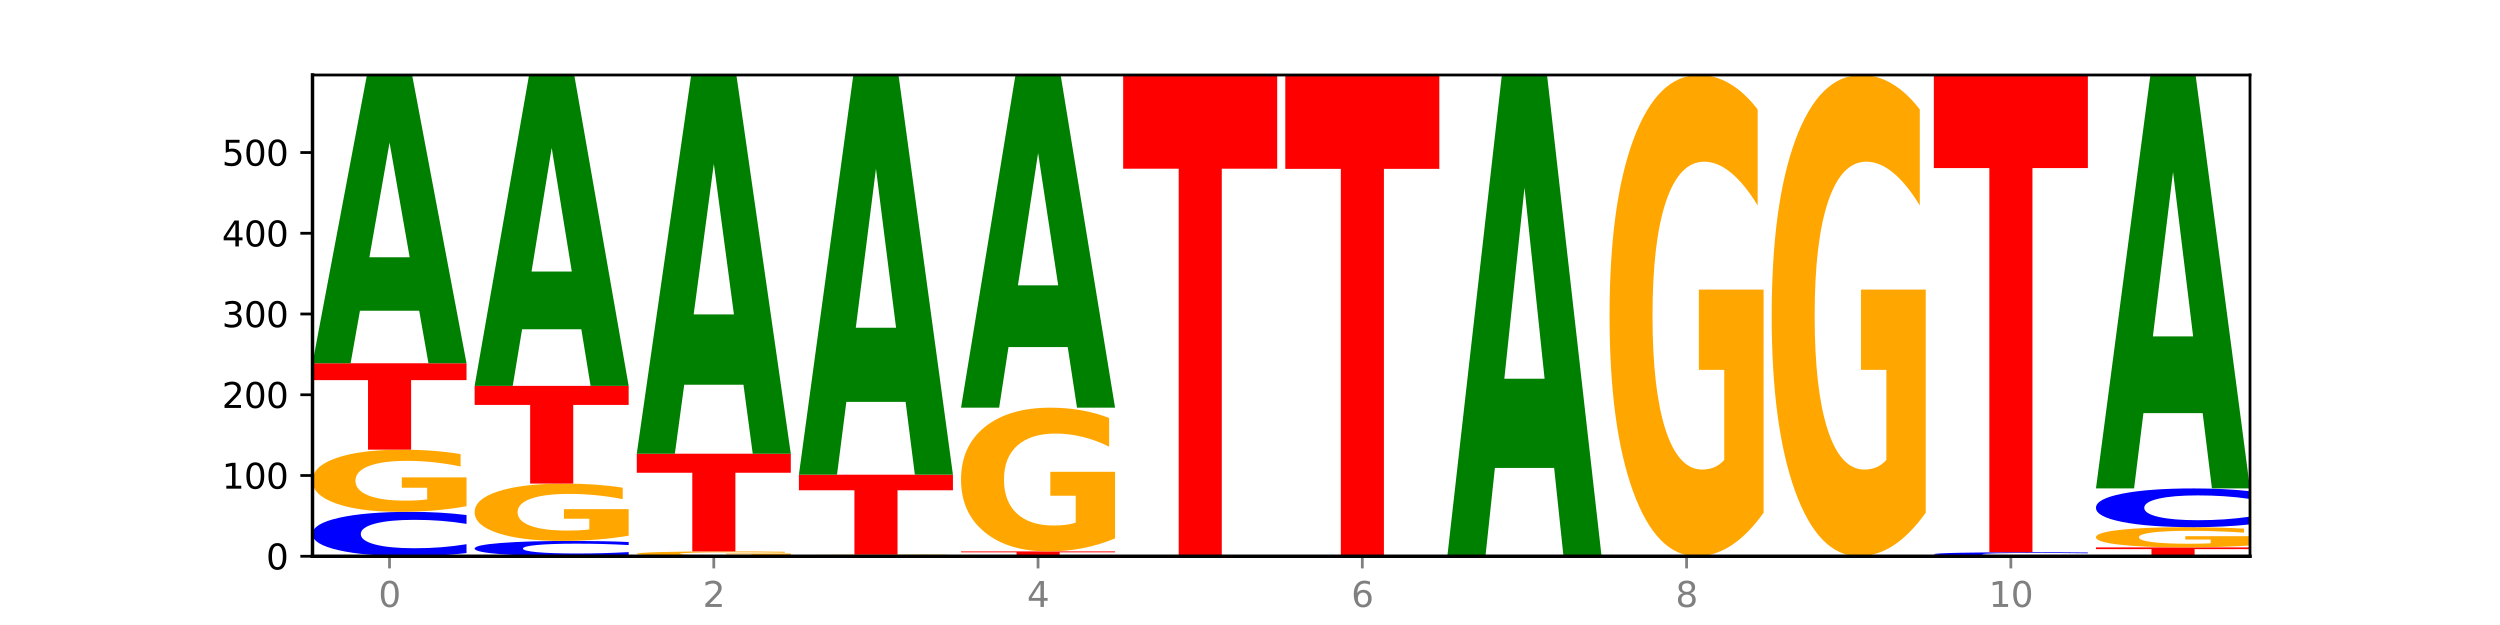 <?xml version="1.0" encoding="utf-8" standalone="no"?>
<!DOCTYPE svg PUBLIC "-//W3C//DTD SVG 1.1//EN"
  "http://www.w3.org/Graphics/SVG/1.1/DTD/svg11.dtd">
<svg xmlns:xlink="http://www.w3.org/1999/xlink" width="720pt" height="180pt" viewBox="0 0 720 180" xmlns="http://www.w3.org/2000/svg" version="1.1">
 <defs>
  <style type="text/css">*{stroke-linejoin: round; stroke-linecap: butt}</style>
 </defs>
 <g id="figure_1">
  <g id="patch_1">
   <path d="M 0 180 
L 720 180 
L 720 0 
L 0 0 
z
" style="fill: #ffffff"/>
  </g>
  <g id="axes_1">
   <g id="patch_2">
    <path d="M 90 160.2 
L 648 160.2 
L 648 21.6 
L 90 21.6 
z
" style="fill: #ffffff"/>
   </g>
   <g id="line2d_1">
    <path d="M 90 160.2 
L 648 160.2 
" clip-path="url(#p34807f3fcc)" style="fill: none; stroke: #000000; stroke-width: 0.5; stroke-linecap: square"/>
   </g>
   <g id="patch_3">
    <path d="M 134.36 159.283 
Q 130.649 159.738 126.637 159.967 
Q 122.624 160.2 118.254 160.2 
Q 105.222 160.2 97.611 158.477 
Q 90 156.755 90 153.809 
Q 90 150.852 97.611 149.132 
Q 105.222 147.41 118.254 147.41 
Q 122.624 147.41 126.637 147.642 
Q 130.649 147.872 134.36 148.327 
L 134.36 150.876 
Q 130.616 150.274 126.983 149.994 
Q 123.351 149.714 119.339 149.714 
Q 112.141 149.714 108.017 150.805 
Q 103.904 151.893 103.904 153.809 
Q 103.904 155.716 108.017 156.808 
Q 112.141 157.896 119.339 157.896 
Q 123.351 157.896 126.983 157.616 
Q 130.616 157.333 134.36 156.731 
L 134.36 159.283 
z
" clip-path="url(#p34807f3fcc)" style="fill: #0000ff"/>
   </g>
   <g id="patch_4">
    <path d="M 134.36 145.79 
Q 129.886 146.6 125.074 147.007 
Q 120.263 147.41 115.133 147.41 
Q 103.541 147.41 96.77 144.998 
Q 90 142.586 90 138.462 
Q 90 134.29 96.89 131.897 
Q 103.789 129.503 115.789 129.503 
Q 120.412 129.503 124.647 129.829 
Q 128.892 130.151 132.65 130.787 
L 132.65 134.356 
Q 128.773 133.539 124.935 133.136 
Q 121.098 132.729 117.24 132.729 
Q 110.102 132.729 106.235 134.216 
Q 102.367 135.699 102.367 138.462 
Q 102.367 141.199 106.096 142.694 
Q 109.824 144.184 116.684 144.184 
Q 118.553 144.184 120.153 144.099 
Q 121.754 144.01 123.026 143.825 
L 123.026 140.474 
L 115.719 140.474 
L 115.719 137.489 
L 134.36 137.489 
L 134.36 145.79 
z
" clip-path="url(#p34807f3fcc)" style="fill: #ffa600"/>
   </g>
   <g id="patch_5">
    <path d="M 90 104.62 
L 134.36 104.62 
L 134.36 109.473 
L 118.401 109.473 
L 118.401 129.503 
L 105.99 129.503 
L 105.99 109.473 
L 90 109.473 
L 90 104.62 
z
" clip-path="url(#p34807f3fcc)" style="fill: #ff0000"/>
   </g>
   <g id="patch_6">
    <path d="M 120.728 89.497 
L 103.668 89.497 
L 100.974 104.62 
L 90 104.62 
L 105.672 21.6 
L 118.687 21.6 
L 134.36 104.62 
L 123.395 104.62 
L 120.728 89.497 
z
M 106.389 74.088 
L 117.98 74.088 
L 112.194 41.065 
L 106.389 74.088 
z
" clip-path="url(#p34807f3fcc)" style="fill: #008000"/>
   </g>
   <g id="patch_7">
    <path d="M 181.054 159.883 
Q 177.344 160.04 173.331 160.12 
Q 169.319 160.2 164.949 160.2 
Q 151.917 160.2 144.306 159.605 
Q 136.695 159.01 136.695 157.992 
Q 136.695 156.971 144.306 156.377 
Q 151.917 155.782 164.949 155.782 
Q 169.319 155.782 173.331 155.862 
Q 177.344 155.941 181.054 156.098 
L 181.054 156.979 
Q 177.31 156.771 173.678 156.674 
Q 170.045 156.577 166.033 156.577 
Q 158.835 156.577 154.711 156.954 
Q 150.598 157.33 150.598 157.992 
Q 150.598 158.651 154.711 159.028 
Q 158.835 159.404 166.033 159.404 
Q 170.045 159.404 173.678 159.307 
Q 177.31 159.21 181.054 159.002 
L 181.054 159.883 
z
" clip-path="url(#p34807f3fcc)" style="fill: #0000ff"/>
   </g>
   <g id="patch_8">
    <path d="M 181.054 154.288 
Q 176.581 155.035 171.769 155.41 
Q 166.957 155.782 161.827 155.782 
Q 150.235 155.782 143.465 153.558 
Q 136.695 151.334 136.695 147.531 
Q 136.695 143.684 143.584 141.477 
Q 150.484 139.27 162.483 139.27 
Q 167.106 139.27 171.341 139.571 
Q 175.586 139.867 179.344 140.454 
L 179.344 143.745 
Q 175.467 142.992 171.63 142.62 
Q 167.792 142.245 163.935 142.245 
Q 156.797 142.245 152.929 143.616 
Q 149.062 144.983 149.062 147.531 
Q 149.062 150.055 152.79 151.433 
Q 156.518 152.807 163.378 152.807 
Q 165.247 152.807 166.848 152.729 
Q 168.448 152.647 169.721 152.477 
L 169.721 149.387 
L 162.414 149.387 
L 162.414 146.634 
L 181.054 146.634 
L 181.054 154.288 
z
" clip-path="url(#p34807f3fcc)" style="fill: #ffa600"/>
   </g>
   <g id="patch_9">
    <path d="M 136.695 111.132 
L 181.054 111.132 
L 181.054 116.62 
L 165.095 116.62 
L 165.095 139.27 
L 152.685 139.27 
L 152.685 116.62 
L 136.695 116.62 
L 136.695 111.132 
z
" clip-path="url(#p34807f3fcc)" style="fill: #ff0000"/>
   </g>
   <g id="patch_10">
    <path d="M 167.423 94.822 
L 150.363 94.822 
L 147.669 111.132 
L 136.695 111.132 
L 152.367 21.6 
L 165.382 21.6 
L 181.054 111.132 
L 170.089 111.132 
L 167.423 94.822 
z
M 153.083 78.205 
L 164.675 78.205 
L 158.888 42.592 
L 153.083 78.205 
z
" clip-path="url(#p34807f3fcc)" style="fill: #008000"/>
   </g>
   <g id="patch_11">
    <path d="M 227.749 160.074 
Q 223.275 160.137 218.463 160.169 
Q 213.652 160.2 208.522 160.2 
Q 196.93 160.2 190.159 160.012 
Q 183.389 159.824 183.389 159.503 
Q 183.389 159.178 190.279 158.991 
Q 197.178 158.805 209.178 158.805 
Q 213.801 158.805 218.036 158.83 
Q 222.281 158.855 226.039 158.905 
L 226.039 159.183 
Q 222.162 159.119 218.324 159.088 
Q 214.487 159.056 210.629 159.056 
Q 203.491 159.056 199.624 159.172 
Q 195.757 159.287 195.757 159.503 
Q 195.757 159.716 199.485 159.833 
Q 203.213 159.949 210.073 159.949 
Q 211.942 159.949 213.542 159.942 
Q 215.143 159.935 216.415 159.921 
L 216.415 159.66 
L 209.108 159.66 
L 209.108 159.427 
L 227.749 159.427 
L 227.749 160.074 
z
" clip-path="url(#p34807f3fcc)" style="fill: #ffa600"/>
   </g>
   <g id="patch_12">
    <path d="M 183.389 130.666 
L 227.749 130.666 
L 227.749 136.154 
L 211.79 136.154 
L 211.79 158.805 
L 199.379 158.805 
L 199.379 136.154 
L 183.389 136.154 
L 183.389 130.666 
z
" clip-path="url(#p34807f3fcc)" style="fill: #ff0000"/>
   </g>
   <g id="patch_13">
    <path d="M 214.117 110.798 
L 197.057 110.798 
L 194.363 130.666 
L 183.389 130.666 
L 199.062 21.6 
L 212.077 21.6 
L 227.749 130.666 
L 216.784 130.666 
L 214.117 110.798 
z
M 199.778 90.555 
L 211.369 90.555 
L 205.583 47.172 
L 199.778 90.555 
z
" clip-path="url(#p34807f3fcc)" style="fill: #008000"/>
   </g>
   <g id="patch_14">
    <path d="M 274.444 160.158 
Q 269.97 160.179 265.158 160.19 
Q 260.346 160.2 255.216 160.2 
Q 243.624 160.2 236.854 160.137 
Q 230.084 160.075 230.084 159.968 
Q 230.084 159.859 236.973 159.797 
Q 243.873 159.735 255.872 159.735 
Q 260.495 159.735 264.73 159.743 
Q 268.976 159.752 272.734 159.768 
L 272.734 159.861 
Q 268.856 159.84 265.019 159.829 
Q 261.181 159.819 257.324 159.819 
Q 250.186 159.819 246.318 159.857 
Q 242.451 159.896 242.451 159.968 
Q 242.451 160.039 246.179 160.078 
Q 249.907 160.116 256.767 160.116 
Q 258.636 160.116 260.237 160.114 
Q 261.837 160.112 263.11 160.107 
L 263.11 160.02 
L 255.803 160.02 
L 255.803 159.942 
L 274.444 159.942 
L 274.444 160.158 
z
" clip-path="url(#p34807f3fcc)" style="fill: #ffa600"/>
   </g>
   <g id="patch_15">
    <path d="M 230.084 136.712 
L 274.444 136.712 
L 274.444 141.202 
L 258.484 141.202 
L 258.484 159.735 
L 246.074 159.735 
L 246.074 141.202 
L 230.084 141.202 
L 230.084 136.712 
z
" clip-path="url(#p34807f3fcc)" style="fill: #ff0000"/>
   </g>
   <g id="patch_16">
    <path d="M 260.812 115.743 
L 243.752 115.743 
L 241.058 136.712 
L 230.084 136.712 
L 245.756 21.6 
L 258.771 21.6 
L 274.444 136.712 
L 263.478 136.712 
L 260.812 115.743 
z
M 246.473 94.378 
L 258.064 94.378 
L 252.277 48.589 
L 246.473 94.378 
z
" clip-path="url(#p34807f3fcc)" style="fill: #008000"/>
   </g>
   <g id="patch_17">
    <path d="M 276.778 158.805 
L 321.138 158.805 
L 321.138 159.077 
L 305.179 159.077 
L 305.179 160.2 
L 292.768 160.2 
L 292.768 159.077 
L 276.778 159.077 
L 276.778 158.805 
z
" clip-path="url(#p34807f3fcc)" style="fill: #ff0000"/>
   </g>
   <g id="patch_18">
    <path d="M 321.138 155.059 
Q 316.664 156.932 311.853 157.873 
Q 307.041 158.805 301.911 158.805 
Q 290.319 158.805 283.549 153.23 
Q 276.778 147.655 276.778 138.121 
Q 276.778 128.475 283.668 122.943 
Q 290.567 117.411 302.567 117.411 
Q 307.19 117.411 311.425 118.163 
Q 315.67 118.907 319.428 120.378 
L 319.428 128.629 
Q 315.551 126.74 311.713 125.808 
Q 307.876 124.867 304.018 124.867 
Q 296.88 124.867 293.013 128.304 
Q 289.146 131.733 289.146 138.121 
Q 289.146 144.448 292.874 147.903 
Q 296.602 151.348 303.462 151.348 
Q 305.331 151.348 306.931 151.152 
Q 308.532 150.947 309.805 150.519 
L 309.805 142.772 
L 302.497 142.772 
L 302.497 135.872 
L 321.138 135.872 
L 321.138 155.059 
z
" clip-path="url(#p34807f3fcc)" style="fill: #ffa600"/>
   </g>
   <g id="patch_19">
    <path d="M 307.506 99.957 
L 290.446 99.957 
L 287.753 117.411 
L 276.778 117.411 
L 292.451 21.6 
L 305.466 21.6 
L 321.138 117.411 
L 310.173 117.411 
L 307.506 99.957 
z
M 293.167 82.175 
L 304.758 82.175 
L 298.972 44.064 
L 293.167 82.175 
z
" clip-path="url(#p34807f3fcc)" style="fill: #008000"/>
   </g>
   <g id="patch_20">
    <path d="M 367.833 160.179 
Q 363.359 160.189 358.547 160.195 
Q 353.735 160.2 348.605 160.2 
Q 337.013 160.2 330.243 160.169 
Q 323.473 160.137 323.473 160.084 
Q 323.473 160.03 330.362 159.999 
Q 337.262 159.967 349.262 159.967 
Q 353.884 159.967 358.12 159.972 
Q 362.365 159.976 366.123 159.984 
L 366.123 160.03 
Q 362.245 160.02 358.408 160.015 
Q 354.57 160.009 350.713 160.009 
Q 343.575 160.009 339.708 160.029 
Q 335.84 160.048 335.84 160.084 
Q 335.84 160.119 339.568 160.139 
Q 343.297 160.158 350.156 160.158 
Q 352.025 160.158 353.626 160.157 
Q 355.227 160.156 356.499 160.153 
L 356.499 160.11 
L 349.192 160.11 
L 349.192 160.071 
L 367.833 160.071 
L 367.833 160.179 
z
" clip-path="url(#p34807f3fcc)" style="fill: #ffa600"/>
   </g>
   <g id="patch_21">
    <path d="M 323.473 21.6 
L 367.833 21.6 
L 367.833 48.586 
L 351.873 48.586 
L 351.873 159.967 
L 339.463 159.967 
L 339.463 48.586 
L 323.473 48.586 
L 323.473 21.6 
z
" clip-path="url(#p34807f3fcc)" style="fill: #ff0000"/>
   </g>
   <g id="patch_22">
    <path d="M 370.167 21.6 
L 414.527 21.6 
L 414.527 48.631 
L 398.568 48.631 
L 398.568 160.2 
L 386.158 160.2 
L 386.158 48.631 
L 370.167 48.631 
L 370.167 21.6 
z
" clip-path="url(#p34807f3fcc)" style="fill: #ff0000"/>
   </g>
   <g id="patch_23">
    <path d="M 416.862 159.967 
L 461.222 159.967 
L 461.222 160.013 
L 445.263 160.013 
L 445.263 160.2 
L 432.852 160.2 
L 432.852 160.013 
L 416.862 160.013 
L 416.862 159.967 
z
" clip-path="url(#p34807f3fcc)" style="fill: #ff0000"/>
   </g>
   <g id="patch_24">
    <path d="M 447.59 134.761 
L 430.53 134.761 
L 427.836 159.967 
L 416.862 159.967 
L 432.534 21.6 
L 445.549 21.6 
L 461.222 159.967 
L 450.257 159.967 
L 447.59 134.761 
z
M 433.251 109.08 
L 444.842 109.08 
L 439.055 54.042 
L 433.251 109.08 
z
" clip-path="url(#p34807f3fcc)" style="fill: #008000"/>
   </g>
   <g id="patch_25">
    <path d="M 507.916 147.66 
Q 503.443 153.93 498.631 157.079 
Q 493.819 160.2 488.689 160.2 
Q 477.097 160.2 470.327 141.533 
Q 463.556 122.866 463.556 90.943 
Q 463.556 58.648 470.446 40.124 
Q 477.346 21.6 489.345 21.6 
Q 493.968 21.6 498.203 24.119 
Q 502.448 26.61 506.206 31.535 
L 506.206 59.163 
Q 502.329 52.836 498.492 49.715 
Q 494.654 46.566 490.797 46.566 
Q 483.659 46.566 479.791 58.075 
Q 475.924 69.556 475.924 90.943 
Q 475.924 112.129 479.652 123.696 
Q 483.38 135.234 490.24 135.234 
Q 492.109 135.234 493.71 134.576 
Q 495.31 133.889 496.583 132.457 
L 496.583 106.518 
L 489.276 106.518 
L 489.276 83.413 
L 507.916 83.413 
L 507.916 147.66 
z
" clip-path="url(#p34807f3fcc)" style="fill: #ffa600"/>
   </g>
   <g id="patch_26">
    <path d="M 554.611 147.66 
Q 550.137 153.93 545.325 157.079 
Q 540.514 160.2 535.384 160.2 
Q 523.792 160.2 517.021 141.533 
Q 510.251 122.866 510.251 90.943 
Q 510.251 58.648 517.141 40.124 
Q 524.04 21.6 536.04 21.6 
Q 540.663 21.6 544.898 24.119 
Q 549.143 26.61 552.901 31.535 
L 552.901 59.163 
Q 549.024 52.836 545.186 49.715 
Q 541.349 46.566 537.491 46.566 
Q 530.353 46.566 526.486 58.075 
Q 522.619 69.556 522.619 90.943 
Q 522.619 112.129 526.347 123.696 
Q 530.075 135.234 536.935 135.234 
Q 538.804 135.234 540.404 134.576 
Q 542.005 133.889 543.277 132.457 
L 543.277 106.518 
L 535.97 106.518 
L 535.97 83.413 
L 554.611 83.413 
L 554.611 147.66 
z
" clip-path="url(#p34807f3fcc)" style="fill: #ffa600"/>
   </g>
   <g id="patch_27">
    <path d="M 601.305 160.117 
Q 597.595 160.158 593.582 160.179 
Q 589.57 160.2 585.2 160.2 
Q 572.168 160.2 564.557 160.043 
Q 556.946 159.887 556.946 159.619 
Q 556.946 159.35 564.557 159.194 
Q 572.168 159.037 585.2 159.037 
Q 589.57 159.037 593.582 159.058 
Q 597.595 159.079 601.305 159.121 
L 601.305 159.352 
Q 597.561 159.298 593.929 159.272 
Q 590.297 159.247 586.284 159.247 
Q 579.086 159.247 574.962 159.346 
Q 570.849 159.445 570.849 159.619 
Q 570.849 159.792 574.962 159.892 
Q 579.086 159.991 586.284 159.991 
Q 590.297 159.991 593.929 159.965 
Q 597.561 159.939 601.305 159.885 
L 601.305 160.117 
z
" clip-path="url(#p34807f3fcc)" style="fill: #0000ff"/>
   </g>
   <g id="patch_28">
    <path d="M 556.946 21.6 
L 601.305 21.6 
L 601.305 48.404 
L 585.346 48.404 
L 585.346 159.037 
L 572.936 159.037 
L 572.936 48.404 
L 556.946 48.404 
L 556.946 21.6 
z
" clip-path="url(#p34807f3fcc)" style="fill: #ff0000"/>
   </g>
   <g id="patch_29">
    <path d="M 603.64 157.642 
L 648 157.642 
L 648 158.141 
L 632.041 158.141 
L 632.041 160.2 
L 619.63 160.2 
L 619.63 158.141 
L 603.64 158.141 
L 603.64 157.642 
z
" clip-path="url(#p34807f3fcc)" style="fill: #ff0000"/>
   </g>
   <g id="patch_30">
    <path d="M 648 157.116 
Q 643.526 157.379 638.714 157.511 
Q 633.903 157.642 628.773 157.642 
Q 617.181 157.642 610.41 156.859 
Q 603.64 156.076 603.64 154.737 
Q 603.64 153.382 610.53 152.605 
Q 617.429 151.828 629.429 151.828 
Q 634.052 151.828 638.287 151.934 
Q 642.532 152.038 646.29 152.245 
L 646.29 153.404 
Q 642.413 153.138 638.575 153.008 
Q 634.738 152.875 630.88 152.875 
Q 623.742 152.875 619.875 153.358 
Q 616.008 153.84 616.008 154.737 
Q 616.008 155.626 619.736 156.111 
Q 623.464 156.595 630.324 156.595 
Q 632.193 156.595 633.793 156.567 
Q 635.394 156.538 636.666 156.478 
L 636.666 155.39 
L 629.359 155.39 
L 629.359 154.421 
L 648 154.421 
L 648 157.116 
z
" clip-path="url(#p34807f3fcc)" style="fill: #ffa600"/>
   </g>
   <g id="patch_31">
    <path d="M 648 151.028 
Q 644.289 151.425 640.277 151.625 
Q 636.265 151.828 631.895 151.828 
Q 618.863 151.828 611.251 150.325 
Q 603.64 148.821 603.64 146.25 
Q 603.64 143.67 611.251 142.169 
Q 618.863 140.666 631.895 140.666 
Q 636.265 140.666 640.277 140.869 
Q 644.289 141.069 648 141.466 
L 648 143.691 
Q 644.256 143.165 640.623 142.921 
Q 636.991 142.676 632.979 142.676 
Q 625.781 142.676 621.657 143.629 
Q 617.544 144.579 617.544 146.25 
Q 617.544 147.915 621.657 148.868 
Q 625.781 149.818 632.979 149.818 
Q 636.991 149.818 640.623 149.573 
Q 644.256 149.326 648 148.801 
L 648 151.028 
z
" clip-path="url(#p34807f3fcc)" style="fill: #0000ff"/>
   </g>
   <g id="patch_32">
    <path d="M 634.368 118.976 
L 617.308 118.976 
L 614.614 140.666 
L 603.64 140.666 
L 619.313 21.6 
L 632.328 21.6 
L 648 140.666 
L 637.035 140.666 
L 634.368 118.976 
z
M 620.029 96.877 
L 631.62 96.877 
L 625.834 49.516 
L 620.029 96.877 
z
" clip-path="url(#p34807f3fcc)" style="fill: #008000"/>
   </g>
   <g id="matplotlib.axis_1">
    <g id="xtick_1">
     <g id="line2d_2">
      <defs>
       <path id="m30c3622bab" d="M 0 0 
L 0 3.5 
" style="stroke: #808080; stroke-width: 0.8"/>
      </defs>
      <g>
       <use xlink:href="#m30c3622bab" x="112.18" y="160.2" style="fill: #808080; stroke: #808080; stroke-width: 0.8"/>
      </g>
     </g>
     <g id="text_1">
      <!-- 0 -->
      <g style="fill: #808080" transform="translate(108.999 174.798) scale(0.1 -0.1)">
       <defs>
        <path id="DejaVuSans-30" d="M 2034 4250 
Q 1547 4250 1301 3770 
Q 1056 3291 1056 2328 
Q 1056 1369 1301 889 
Q 1547 409 2034 409 
Q 2525 409 2770 889 
Q 3016 1369 3016 2328 
Q 3016 3291 2770 3770 
Q 2525 4250 2034 4250 
z
M 2034 4750 
Q 2819 4750 3233 4129 
Q 3647 3509 3647 2328 
Q 3647 1150 3233 529 
Q 2819 -91 2034 -91 
Q 1250 -91 836 529 
Q 422 1150 422 2328 
Q 422 3509 836 4129 
Q 1250 4750 2034 4750 
z
" transform="scale(0.016)"/>
       </defs>
       <use xlink:href="#DejaVuSans-30"/>
      </g>
     </g>
    </g>
    <g id="xtick_2">
     <g id="line2d_3">
      <g>
       <use xlink:href="#m30c3622bab" x="205.569" y="160.2" style="fill: #808080; stroke: #808080; stroke-width: 0.8"/>
      </g>
     </g>
     <g id="text_2">
      <!-- 2 -->
      <g style="fill: #808080" transform="translate(202.388 174.798) scale(0.1 -0.1)">
       <defs>
        <path id="DejaVuSans-32" d="M 1228 531 
L 3431 531 
L 3431 0 
L 469 0 
L 469 531 
Q 828 903 1448 1529 
Q 2069 2156 2228 2338 
Q 2531 2678 2651 2914 
Q 2772 3150 2772 3378 
Q 2772 3750 2511 3984 
Q 2250 4219 1831 4219 
Q 1534 4219 1204 4116 
Q 875 4013 500 3803 
L 500 4441 
Q 881 4594 1212 4672 
Q 1544 4750 1819 4750 
Q 2544 4750 2975 4387 
Q 3406 4025 3406 3419 
Q 3406 3131 3298 2873 
Q 3191 2616 2906 2266 
Q 2828 2175 2409 1742 
Q 1991 1309 1228 531 
z
" transform="scale(0.016)"/>
       </defs>
       <use xlink:href="#DejaVuSans-32"/>
      </g>
     </g>
    </g>
    <g id="xtick_3">
     <g id="line2d_4">
      <g>
       <use xlink:href="#m30c3622bab" x="298.958" y="160.2" style="fill: #808080; stroke: #808080; stroke-width: 0.8"/>
      </g>
     </g>
     <g id="text_3">
      <!-- 4 -->
      <g style="fill: #808080" transform="translate(295.777 174.798) scale(0.1 -0.1)">
       <defs>
        <path id="DejaVuSans-34" d="M 2419 4116 
L 825 1625 
L 2419 1625 
L 2419 4116 
z
M 2253 4666 
L 3047 4666 
L 3047 1625 
L 3713 1625 
L 3713 1100 
L 3047 1100 
L 3047 0 
L 2419 0 
L 2419 1100 
L 313 1100 
L 313 1709 
L 2253 4666 
z
" transform="scale(0.016)"/>
       </defs>
       <use xlink:href="#DejaVuSans-34"/>
      </g>
     </g>
    </g>
    <g id="xtick_4">
     <g id="line2d_5">
      <g>
       <use xlink:href="#m30c3622bab" x="392.347" y="160.2" style="fill: #808080; stroke: #808080; stroke-width: 0.8"/>
      </g>
     </g>
     <g id="text_4">
      <!-- 6 -->
      <g style="fill: #808080" transform="translate(389.166 174.798) scale(0.1 -0.1)">
       <defs>
        <path id="DejaVuSans-36" d="M 2113 2584 
Q 1688 2584 1439 2293 
Q 1191 2003 1191 1497 
Q 1191 994 1439 701 
Q 1688 409 2113 409 
Q 2538 409 2786 701 
Q 3034 994 3034 1497 
Q 3034 2003 2786 2293 
Q 2538 2584 2113 2584 
z
M 3366 4563 
L 3366 3988 
Q 3128 4100 2886 4159 
Q 2644 4219 2406 4219 
Q 1781 4219 1451 3797 
Q 1122 3375 1075 2522 
Q 1259 2794 1537 2939 
Q 1816 3084 2150 3084 
Q 2853 3084 3261 2657 
Q 3669 2231 3669 1497 
Q 3669 778 3244 343 
Q 2819 -91 2113 -91 
Q 1303 -91 875 529 
Q 447 1150 447 2328 
Q 447 3434 972 4092 
Q 1497 4750 2381 4750 
Q 2619 4750 2861 4703 
Q 3103 4656 3366 4563 
z
" transform="scale(0.016)"/>
       </defs>
       <use xlink:href="#DejaVuSans-36"/>
      </g>
     </g>
    </g>
    <g id="xtick_5">
     <g id="line2d_6">
      <g>
       <use xlink:href="#m30c3622bab" x="485.736" y="160.2" style="fill: #808080; stroke: #808080; stroke-width: 0.8"/>
      </g>
     </g>
     <g id="text_5">
      <!-- 8 -->
      <g style="fill: #808080" transform="translate(482.555 174.798) scale(0.1 -0.1)">
       <defs>
        <path id="DejaVuSans-38" d="M 2034 2216 
Q 1584 2216 1326 1975 
Q 1069 1734 1069 1313 
Q 1069 891 1326 650 
Q 1584 409 2034 409 
Q 2484 409 2743 651 
Q 3003 894 3003 1313 
Q 3003 1734 2745 1975 
Q 2488 2216 2034 2216 
z
M 1403 2484 
Q 997 2584 770 2862 
Q 544 3141 544 3541 
Q 544 4100 942 4425 
Q 1341 4750 2034 4750 
Q 2731 4750 3128 4425 
Q 3525 4100 3525 3541 
Q 3525 3141 3298 2862 
Q 3072 2584 2669 2484 
Q 3125 2378 3379 2068 
Q 3634 1759 3634 1313 
Q 3634 634 3220 271 
Q 2806 -91 2034 -91 
Q 1263 -91 848 271 
Q 434 634 434 1313 
Q 434 1759 690 2068 
Q 947 2378 1403 2484 
z
M 1172 3481 
Q 1172 3119 1398 2916 
Q 1625 2713 2034 2713 
Q 2441 2713 2670 2916 
Q 2900 3119 2900 3481 
Q 2900 3844 2670 4047 
Q 2441 4250 2034 4250 
Q 1625 4250 1398 4047 
Q 1172 3844 1172 3481 
z
" transform="scale(0.016)"/>
       </defs>
       <use xlink:href="#DejaVuSans-38"/>
      </g>
     </g>
    </g>
    <g id="xtick_6">
     <g id="line2d_7">
      <g>
       <use xlink:href="#m30c3622bab" x="579.126" y="160.2" style="fill: #808080; stroke: #808080; stroke-width: 0.8"/>
      </g>
     </g>
     <g id="text_6">
      <!-- 10 -->
      <g style="fill: #808080" transform="translate(572.763 174.798) scale(0.1 -0.1)">
       <defs>
        <path id="DejaVuSans-31" d="M 794 531 
L 1825 531 
L 1825 4091 
L 703 3866 
L 703 4441 
L 1819 4666 
L 2450 4666 
L 2450 531 
L 3481 531 
L 3481 0 
L 794 0 
L 794 531 
z
" transform="scale(0.016)"/>
       </defs>
       <use xlink:href="#DejaVuSans-31"/>
       <use xlink:href="#DejaVuSans-30" x="63.623"/>
      </g>
     </g>
    </g>
   </g>
   <g id="matplotlib.axis_2">
    <g id="ytick_1">
     <g id="line2d_8">
      <defs>
       <path id="m47f30b6d48" d="M 0 0 
L -3.5 0 
" style="stroke: #000000; stroke-width: 0.8"/>
      </defs>
      <g>
       <use xlink:href="#m47f30b6d48" x="90" y="160.2" style="stroke: #000000; stroke-width: 0.8"/>
      </g>
     </g>
     <g id="text_7">
      <!-- 0 -->
      <g transform="translate(76.638 163.999) scale(0.1 -0.1)">
       <use xlink:href="#DejaVuSans-30"/>
      </g>
     </g>
    </g>
    <g id="ytick_2">
     <g id="line2d_9">
      <g>
       <use xlink:href="#m47f30b6d48" x="90" y="136.945" style="stroke: #000000; stroke-width: 0.8"/>
      </g>
     </g>
     <g id="text_8">
      <!-- 100 -->
      <g transform="translate(63.913 140.744) scale(0.1 -0.1)">
       <use xlink:href="#DejaVuSans-31"/>
       <use xlink:href="#DejaVuSans-30" x="63.623"/>
       <use xlink:href="#DejaVuSans-30" x="127.246"/>
      </g>
     </g>
    </g>
    <g id="ytick_3">
     <g id="line2d_10">
      <g>
       <use xlink:href="#m47f30b6d48" x="90" y="113.69" style="stroke: #000000; stroke-width: 0.8"/>
      </g>
     </g>
     <g id="text_9">
      <!-- 200 -->
      <g transform="translate(63.913 117.489) scale(0.1 -0.1)">
       <use xlink:href="#DejaVuSans-32"/>
       <use xlink:href="#DejaVuSans-30" x="63.623"/>
       <use xlink:href="#DejaVuSans-30" x="127.246"/>
      </g>
     </g>
    </g>
    <g id="ytick_4">
     <g id="line2d_11">
      <g>
       <use xlink:href="#m47f30b6d48" x="90" y="90.435" style="stroke: #000000; stroke-width: 0.8"/>
      </g>
     </g>
     <g id="text_10">
      <!-- 300 -->
      <g transform="translate(63.913 94.234) scale(0.1 -0.1)">
       <defs>
        <path id="DejaVuSans-33" d="M 2597 2516 
Q 3050 2419 3304 2112 
Q 3559 1806 3559 1356 
Q 3559 666 3084 287 
Q 2609 -91 1734 -91 
Q 1441 -91 1130 -33 
Q 819 25 488 141 
L 488 750 
Q 750 597 1062 519 
Q 1375 441 1716 441 
Q 2309 441 2620 675 
Q 2931 909 2931 1356 
Q 2931 1769 2642 2001 
Q 2353 2234 1838 2234 
L 1294 2234 
L 1294 2753 
L 1863 2753 
Q 2328 2753 2575 2939 
Q 2822 3125 2822 3475 
Q 2822 3834 2567 4026 
Q 2313 4219 1838 4219 
Q 1578 4219 1281 4162 
Q 984 4106 628 3988 
L 628 4550 
Q 988 4650 1302 4700 
Q 1616 4750 1894 4750 
Q 2613 4750 3031 4423 
Q 3450 4097 3450 3541 
Q 3450 3153 3228 2886 
Q 3006 2619 2597 2516 
z
" transform="scale(0.016)"/>
       </defs>
       <use xlink:href="#DejaVuSans-33"/>
       <use xlink:href="#DejaVuSans-30" x="63.623"/>
       <use xlink:href="#DejaVuSans-30" x="127.246"/>
      </g>
     </g>
    </g>
    <g id="ytick_5">
     <g id="line2d_12">
      <g>
       <use xlink:href="#m47f30b6d48" x="90" y="67.18" style="stroke: #000000; stroke-width: 0.8"/>
      </g>
     </g>
     <g id="text_11">
      <!-- 400 -->
      <g transform="translate(63.913 70.979) scale(0.1 -0.1)">
       <use xlink:href="#DejaVuSans-34"/>
       <use xlink:href="#DejaVuSans-30" x="63.623"/>
       <use xlink:href="#DejaVuSans-30" x="127.246"/>
      </g>
     </g>
    </g>
    <g id="ytick_6">
     <g id="line2d_13">
      <g>
       <use xlink:href="#m47f30b6d48" x="90" y="43.925" style="stroke: #000000; stroke-width: 0.8"/>
      </g>
     </g>
     <g id="text_12">
      <!-- 500 -->
      <g transform="translate(63.913 47.724) scale(0.1 -0.1)">
       <defs>
        <path id="DejaVuSans-35" d="M 691 4666 
L 3169 4666 
L 3169 4134 
L 1269 4134 
L 1269 2991 
Q 1406 3038 1543 3061 
Q 1681 3084 1819 3084 
Q 2600 3084 3056 2656 
Q 3513 2228 3513 1497 
Q 3513 744 3044 326 
Q 2575 -91 1722 -91 
Q 1428 -91 1123 -41 
Q 819 9 494 109 
L 494 744 
Q 775 591 1075 516 
Q 1375 441 1709 441 
Q 2250 441 2565 725 
Q 2881 1009 2881 1497 
Q 2881 1984 2565 2268 
Q 2250 2553 1709 2553 
Q 1456 2553 1204 2497 
Q 953 2441 691 2322 
L 691 4666 
z
" transform="scale(0.016)"/>
       </defs>
       <use xlink:href="#DejaVuSans-35"/>
       <use xlink:href="#DejaVuSans-30" x="63.623"/>
       <use xlink:href="#DejaVuSans-30" x="127.246"/>
      </g>
     </g>
    </g>
   </g>
   <g id="patch_33">
    <path d="M 90 160.2 
L 90 21.6 
" style="fill: none; stroke: #000000; stroke-linejoin: miter; stroke-linecap: square"/>
   </g>
   <g id="patch_34">
    <path d="M 648 160.2 
L 648 21.6 
" style="fill: none; stroke: #000000; stroke-width: 0.8; stroke-linejoin: miter; stroke-linecap: square"/>
   </g>
   <g id="patch_35">
    <path d="M 90 160.2 
L 648 160.2 
" style="fill: none; stroke: #000000; stroke-linejoin: miter; stroke-linecap: square"/>
   </g>
   <g id="patch_36">
    <path d="M 90 21.6 
L 648 21.6 
" style="fill: none; stroke: #000000; stroke-width: 0.8; stroke-linejoin: miter; stroke-linecap: square"/>
   </g>
  </g>
 </g>
 <defs>
  <clipPath id="p34807f3fcc">
   <rect x="90" y="21.6" width="558" height="138.6"/>
  </clipPath>
 </defs>
</svg>
